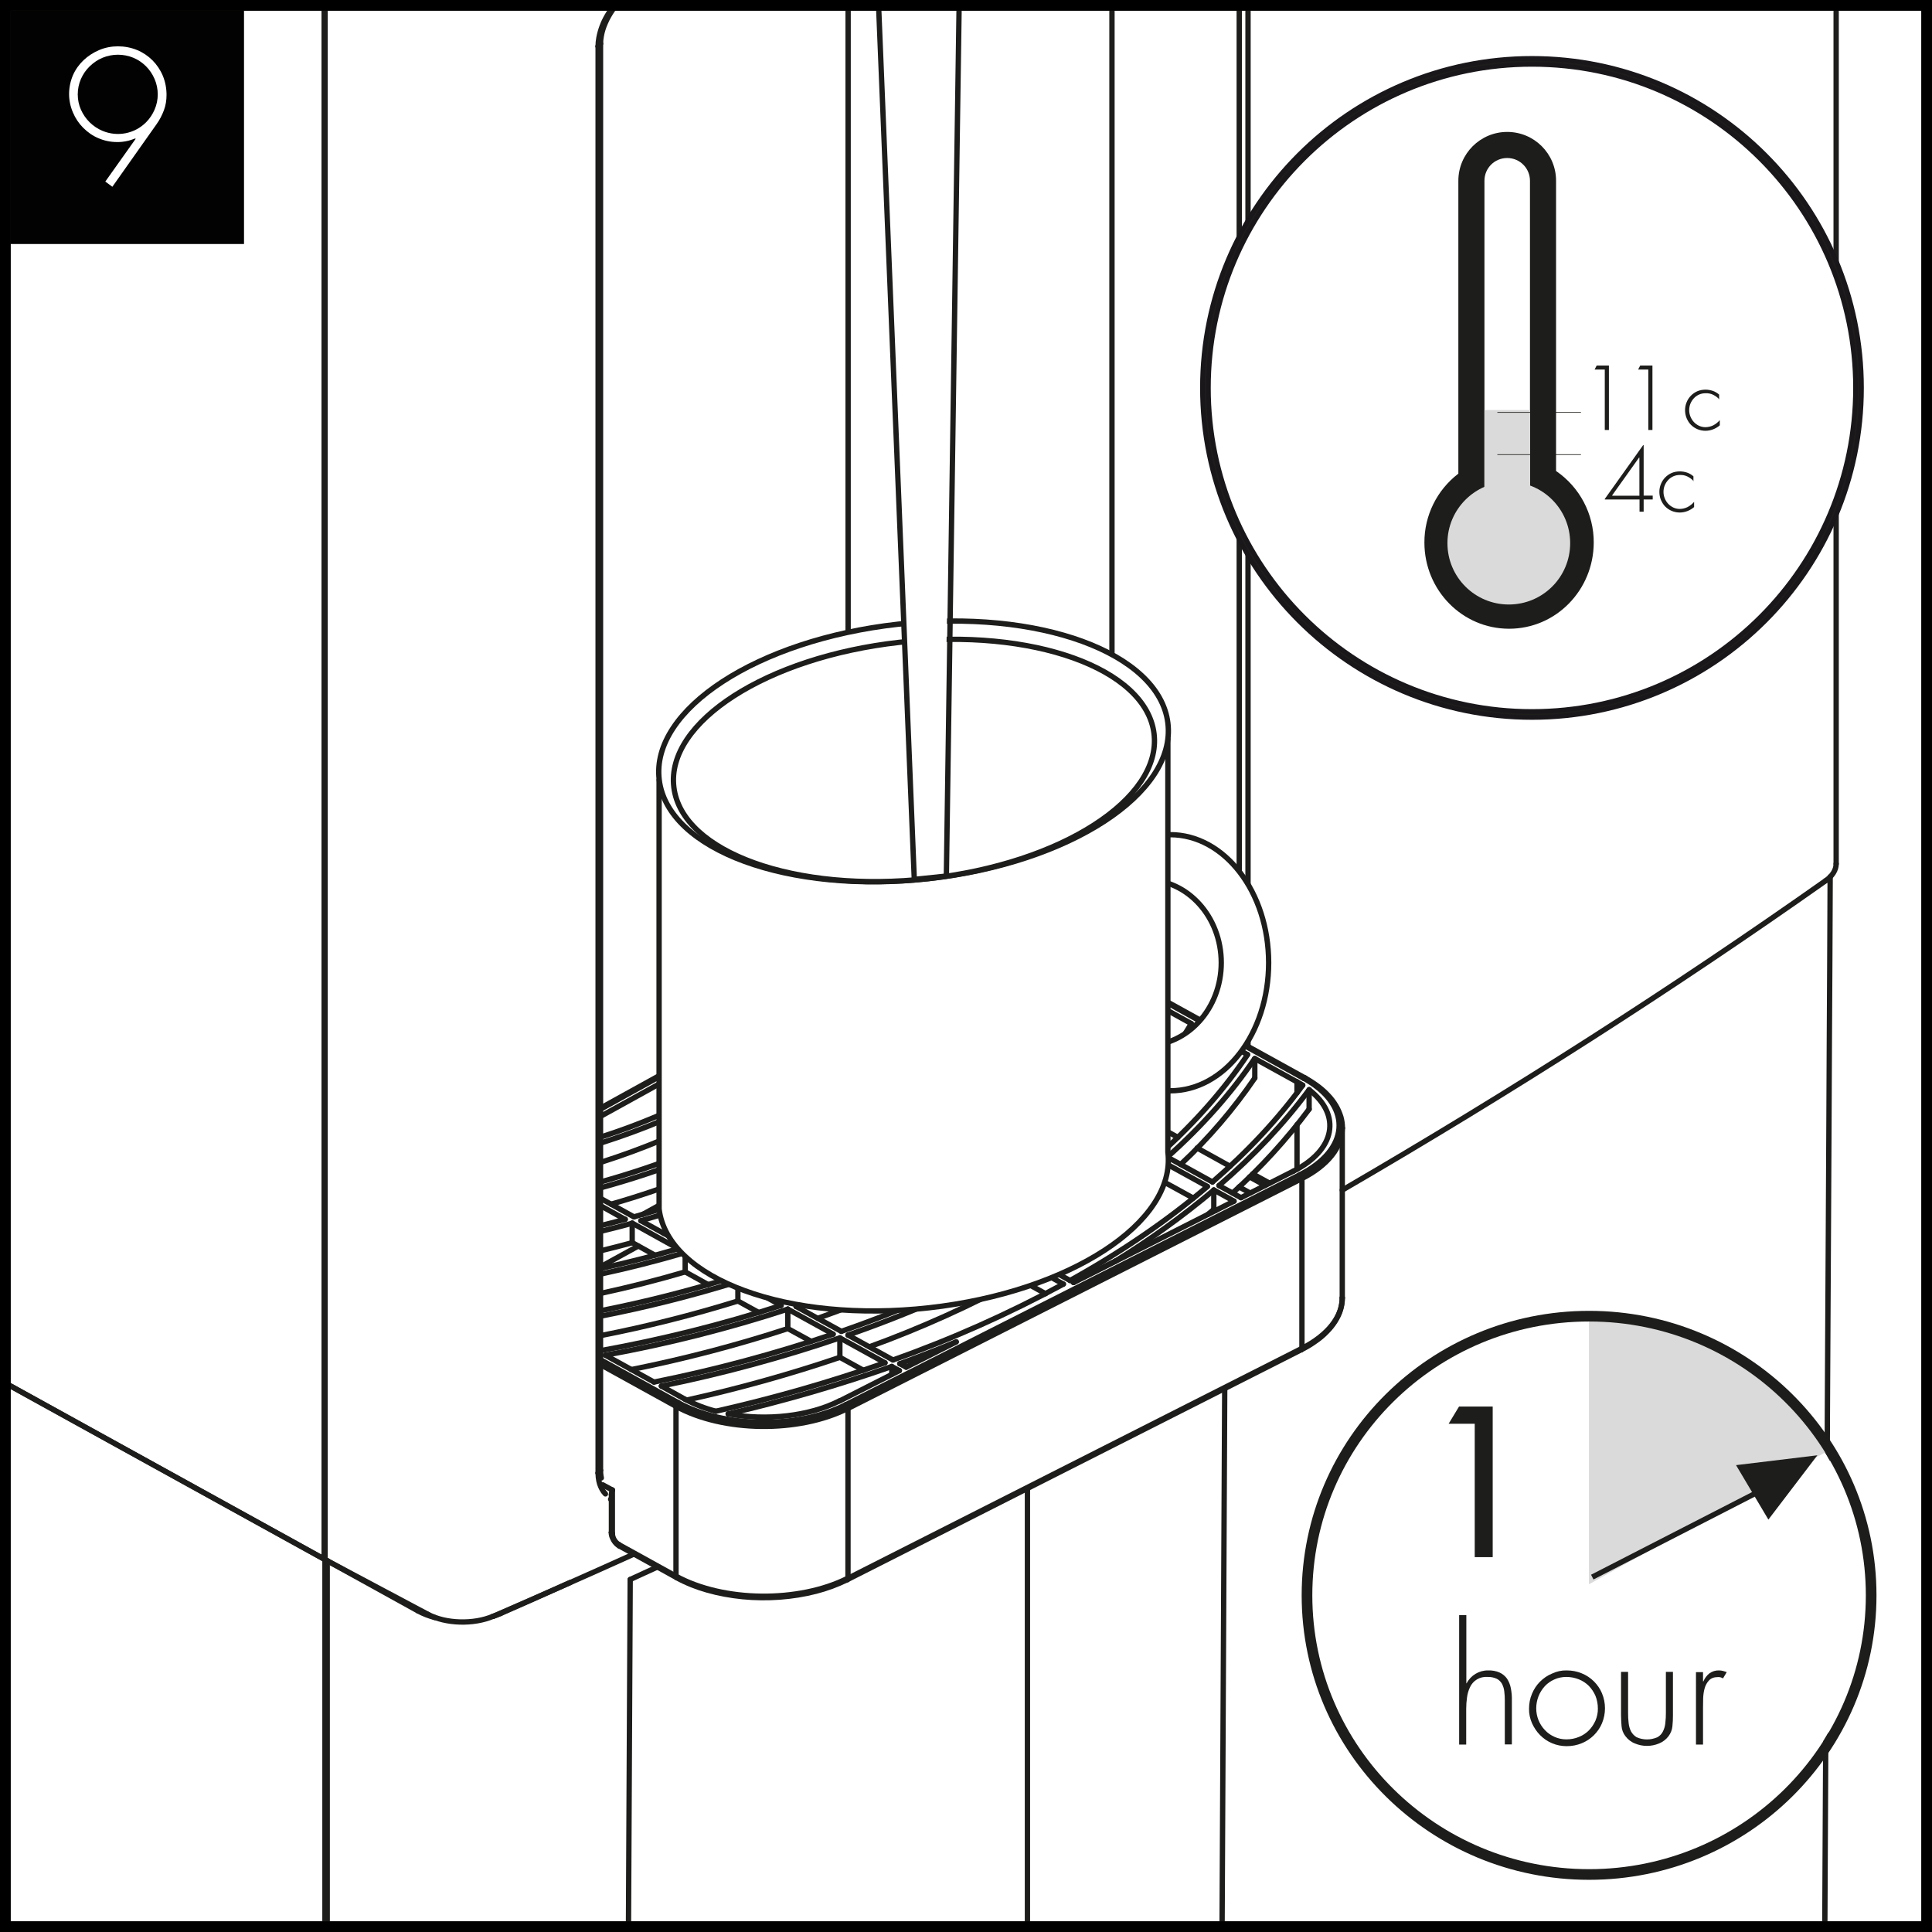 <?xml version="1.0" encoding="UTF-8"?> <!-- Generator: Adobe Illustrator 25.2.1, SVG Export Plug-In . SVG Version: 6.00 Build 0) --> <svg xmlns="http://www.w3.org/2000/svg" xmlns:xlink="http://www.w3.org/1999/xlink" version="1.1" id="Layer_1" x="0px" y="0px" viewBox="0 0 1451.3 1451.3" style="enable-background:new 0 0 1451.3 1451.3;" xml:space="preserve"> <style type="text/css"> .st0{fill:#FFFFFF;} .st1{clip-path:url(#SVGID_2_);} .st2{fill:none;stroke:#1D1D1B;stroke-width:4;stroke-linecap:round;stroke-linejoin:round;} .st3{clip-path:url(#SVGID_4_);} .st4{clip-path:url(#SVGID_6_);} .st5{clip-path:url(#SVGID_8_);} .st6{clip-path:url(#SVGID_10_);} .st7{clip-path:url(#SVGID_12_);} .st8{clip-path:url(#SVGID_14_);} .st9{clip-path:url(#SVGID_16_);} .st10{clip-path:url(#SVGID_18_);} .st11{clip-path:url(#SVGID_20_);} .st12{clip-path:url(#SVGID_22_);} .st13{clip-path:url(#SVGID_24_);} .st14{clip-path:url(#SVGID_26_);} .st15{clip-path:url(#SVGID_28_);} .st16{clip-path:url(#SVGID_30_);} .st17{clip-path:url(#SVGID_32_);} .st18{clip-path:url(#SVGID_34_);} .st19{clip-path:url(#SVGID_36_);} .st20{clip-path:url(#SVGID_38_);} .st21{clip-path:url(#SVGID_40_);} .st22{clip-path:url(#SVGID_42_);} .st23{clip-path:url(#SVGID_44_);} .st24{clip-path:url(#SVGID_46_);} .st25{clip-path:url(#SVGID_48_);} .st26{clip-path:url(#SVGID_50_);} .st27{clip-path:url(#SVGID_52_);} .st28{clip-path:url(#SVGID_54_);} .st29{clip-path:url(#SVGID_56_);} .st30{clip-path:url(#SVGID_58_);} .st31{clip-path:url(#SVGID_60_);} .st32{clip-path:url(#SVGID_62_);} .st33{clip-path:url(#SVGID_64_);} .st34{clip-path:url(#SVGID_66_);} .st35{clip-path:url(#SVGID_68_);} .st36{clip-path:url(#SVGID_70_);} .st37{clip-path:url(#SVGID_72_);} .st38{clip-path:url(#SVGID_74_);} .st39{clip-path:url(#SVGID_76_);} .st40{clip-path:url(#SVGID_78_);} .st41{clip-path:url(#SVGID_80_);} .st42{clip-path:url(#SVGID_82_);} .st43{clip-path:url(#SVGID_84_);} .st44{clip-path:url(#SVGID_86_);} .st45{clip-path:url(#SVGID_88_);} .st46{clip-path:url(#SVGID_90_);} .st47{clip-path:url(#SVGID_92_);} .st48{clip-path:url(#SVGID_94_);} .st49{clip-path:url(#SVGID_96_);} .st50{clip-path:url(#SVGID_98_);} .st51{clip-path:url(#SVGID_100_);} .st52{clip-path:url(#SVGID_102_);} .st53{clip-path:url(#SVGID_104_);} .st54{clip-path:url(#SVGID_106_);} .st55{clip-path:url(#SVGID_108_);} .st56{clip-path:url(#SVGID_110_);} .st57{clip-path:url(#SVGID_112_);} .st58{clip-path:url(#SVGID_114_);} .st59{clip-path:url(#SVGID_116_);} .st60{clip-path:url(#SVGID_118_);} .st61{clip-path:url(#SVGID_120_);} .st62{clip-path:url(#SVGID_122_);} .st63{clip-path:url(#SVGID_124_);} .st64{clip-path:url(#SVGID_126_);} .st65{clip-path:url(#SVGID_128_);} .st66{clip-path:url(#SVGID_130_);} .st67{clip-path:url(#SVGID_132_);} .st68{clip-path:url(#SVGID_134_);} .st69{fill:none;stroke:#1D1D1B;} .st70{fill:#020202;} .st71{fill:#1D1D1B;} .st72{fill:#DADADA;} .st73{fill:none;stroke:#1D1D1B;stroke-width:8;stroke-miterlimit:10;} .st74{fill:none;stroke:#1D1D1B;stroke-width:4;stroke-miterlimit:10;} .st75{fill:#FFFFFF;stroke:#1A171B;stroke-width:8;stroke-miterlimit:10;} .st76{clip-path:url(#SVGID_136_);} .st77{fill:none;stroke:#1D1D1B;stroke-width:0.5;} .st78{clip-path:url(#SVGID_138_);} </style> <rect y="0" class="st0" width="1451.3" height="1451.3"></rect> <g> <defs> <rect id="SVGID_1_" x="0.6" y="0.6" width="1385.4" height="1450.4"></rect> </defs> <clipPath id="SVGID_2_"> <use xlink:href="#SVGID_1_" style="overflow:visible;"></use> </clipPath> <g class="st1"> <path class="st2" d="M481.1-10.8c-1.5,0.7-3,1.5-4.4,2.4c-1.5,0.9-3,1.9-4.4,3c-1.5,1.1-2.9,2.4-4.3,3.7c-1.4,1.3-2.7,2.7-4,4.2 c-1.3,1.5-2.5,3-3.6,4.6c-1.1,1.6-2.2,3.2-3.1,4.9c-0.9,1.6-1.8,3.3-2.5,5c-0.7,1.6-1.4,3.3-1.9,5c-0.5,1.6-0.9,3.2-1.2,4.9 c-0.4,2-0.6,4-0.6,6"></path> </g> </g> <line class="st2" x1="451.1" y1="1104.5" x2="451.1" y2="32.8"></line> <g> <defs> <rect id="SVGID_3_" x="0.6" y="0.6" width="1385.4" height="1450.4"></rect> </defs> <clipPath id="SVGID_4_"> <use xlink:href="#SVGID_3_" style="overflow:visible;"></use> </clipPath> <g class="st3"> <path class="st2" d="M451.1,1104.5c0,1.4,0.1,2.8,0.3,4.2c0.1,0.5,0.2,1,0.3,1.5"></path> <path class="st2" d="M1008.3,894c127.6-74.2,248.7-151.7,363.1-232.4"></path> <path class="st2" d="M370.4,1214.2c35.6-15.4,70.8-31,105.8-46.8"></path> <path class="st2" d="M1371.4,661.6c5.1-3.6,7.9-8.1,7.9-12.7"></path> <path class="st2" d="M321.5,1212.7c13.4,7.1,34.3,7.7,49,1.4"></path> </g> </g> <line class="st2" x1="321.5" y1="1212.7" x2="244.2" y2="1171.6"></line> <g> <defs> <rect id="SVGID_5_" x="0.6" y="0.6" width="1385.4" height="1450.4"></rect> </defs> <clipPath id="SVGID_6_"> <use xlink:href="#SVGID_5_" style="overflow:visible;"></use> </clipPath> <g class="st4"> <line class="st2" x1="243.5" y1="1171.2" x2="-921.4" y2="528.1"></line> <line class="st2" x1="1379.3" y1="648.9" x2="1379.3" y2="-678.1"></line> <line class="st2" x1="244.2" y1="1171.6" x2="244.2" y2="-155.4"></line> <line class="st2" x1="243.5" y1="1171.2" x2="243.5" y2="-257.1"></line> </g> </g> <line class="st2" x1="244.2" y1="1170.8" x2="243.5" y2="1171.2"></line> <g> <defs> <rect id="SVGID_7_" x="0.6" y="0.6" width="1385.4" height="1450.4"></rect> </defs> <clipPath id="SVGID_8_"> <use xlink:href="#SVGID_7_" style="overflow:visible;"></use> </clipPath> <g class="st5"> <path class="st2" d="M459.3,1122.8c0-0.1,0-0.2,0-0.3c0.1-1.1,0.3-2.2,0.7-3.2"></path> <path class="st2" d="M980.4,809.8c3.3,1.8,6.5,3.9,9.6,6.2c2.8,2.1,5.4,4.4,7.8,7c2.2,2.3,4.1,4.9,5.8,7.7 c1.5,2.6,2.7,5.3,3.6,8.2c0.8,2.7,1.2,5.6,1.2,8.5"></path> </g> </g> <line class="st2" x1="980.4" y1="809.8" x2="834.8" y2="729.4"></line> <g> <defs> <rect id="SVGID_9_" x="0.6" y="0.6" width="1385.4" height="1450.4"></rect> </defs> <clipPath id="SVGID_10_"> <use xlink:href="#SVGID_9_" style="overflow:visible;"></use> </clipPath> <g class="st6"> <path class="st2" d="M637.6,729.4c11.2-6.1,23.1-10.8,35.4-14.2c13.6-3.8,27.4-6.2,41.4-7.4c14.5-1.3,29-1.3,43.5,0 c14,1.2,27.9,3.7,41.4,7.4c12.3,3.4,24.2,8.1,35.4,14.2"></path> </g> </g> <line class="st2" x1="637.6" y1="729.4" x2="451.1" y2="832.4"></line> <line class="st2" x1="459.3" y1="1122.8" x2="459.3" y2="1151.2"></line> <g> <defs> <rect id="SVGID_11_" x="0.6" y="0.6" width="1385.4" height="1450.4"></rect> </defs> <clipPath id="SVGID_12_"> <use xlink:href="#SVGID_11_" style="overflow:visible;"></use> </clipPath> <g class="st7"> <path class="st2" d="M465.4,1161.4c-0.7-0.4-1.4-0.9-2-1.4c-0.6-0.6-1.2-1.2-1.7-1.9c-0.5-0.7-0.9-1.4-1.3-2.2 c-0.4-0.7-0.6-1.5-0.9-2.3c-0.2-0.8-0.3-1.6-0.3-2.3"></path> </g> </g> <line class="st2" x1="508.3" y1="1185.1" x2="465.4" y2="1161.4"></line> <g> <defs> <rect id="SVGID_13_" x="0.6" y="0.6" width="1385.4" height="1450.4"></rect> </defs> <clipPath id="SVGID_14_"> <use xlink:href="#SVGID_13_" style="overflow:visible;"></use> </clipPath> <g class="st8"> <path class="st2" d="M636.5,1186.6c-7.5,3.7-15.4,6.6-23.5,8.7c-8.9,2.3-17.9,3.7-27,4.4c-9.4,0.7-18.8,0.6-28.1-0.3 c-9-0.9-18-2.5-26.7-5c-7.9-2.2-15.6-5.3-22.8-9.2"></path> </g> </g> <line class="st2" x1="977.5" y1="1013.9" x2="636.5" y2="1186.6"></line> <g> <defs> <rect id="SVGID_15_" x="0.6" y="0.6" width="1385.4" height="1450.4"></rect> </defs> <clipPath id="SVGID_16_"> <use xlink:href="#SVGID_15_" style="overflow:visible;"></use> </clipPath> <g class="st9"> <path class="st2" d="M1008.3,974.9c0,3-0.5,6-1.3,8.9c-0.9,3-2.3,5.9-4,8.6c-1.8,2.9-4,5.6-6.4,8c-2.6,2.7-5.5,5.1-8.6,7.2 c-3.3,2.4-6.9,4.5-10.5,6.3"></path> </g> </g> <line class="st2" x1="1008.3" y1="974.9" x2="1008.3" y2="847.3"></line> <g> <defs> <rect id="SVGID_17_" x="0.6" y="0.6" width="1385.4" height="1450.4"></rect> </defs> <clipPath id="SVGID_18_"> <use xlink:href="#SVGID_17_" style="overflow:visible;"></use> </clipPath> <g class="st10"> <path class="st2" d="M547,1062.1c41.6-9.6,82.6-21.5,122.9-35.6"></path> <path class="st2" d="M620.5,860.7c5.5-3.1,10.9-6.2,16.2-9.4"></path> <path class="st2" d="M598.4,872.4c5.8-2.9,11.5-5.9,17.1-8.9"></path> <path class="st2" d="M675.2,757.9c11-13.5,20.3-28.4,27.5-44.3"></path> <path class="st2" d="M451.1,887.9c44.8-12.5,85.8-28.8,121.6-48.2"></path> <path class="st2" d="M451.1,858.7c32.3-10.3,62-22.7,88.5-37.2"></path> </g> </g> <line class="st2" x1="806.2" y1="963.2" x2="837.9" y2="947.3"></line> <g> <defs> <rect id="SVGID_19_" x="0.6" y="0.6" width="1385.4" height="1450.4"></rect> </defs> <clipPath id="SVGID_20_"> <use xlink:href="#SVGID_19_" style="overflow:visible;"></use> </clipPath> <g class="st11"> <path class="st2" d="M837.9,947.3c25.9-15.9,50.6-33.8,73.9-53.3"></path> <path class="st2" d="M555.4,957.9c47.8-15.2,91.9-33.8,131.1-55.2"></path> <path class="st2" d="M521.2,938.9c48.5-14.7,93-33.1,132.4-54.5"></path> <path class="st2" d="M641.5,848.2c29.9-18.7,55.4-39.4,76-61.6"></path> <path class="st2" d="M653.5,878.9c38.9-21.7,72.1-46.4,98.6-73.2"></path> <path class="st2" d="M451.1,925c8-1.9,16-4,23.8-6.1"></path> <path class="st2" d="M451.1,952.9c20-4.4,39.5-9.3,58.5-14.9"></path> <path class="st2" d="M795.1,824c25.1-24.6,44.8-50.7,58.6-77.9"></path> <path class="st2" d="M760.7,805.1c24.2-25,42.5-51.7,54.4-79.3"></path> <path class="st2" d="M675.9,1024.4c14.5-5.2,28.6-10.7,42.4-16.4"></path> <path class="st2" d="M696.4,902.6c38.8-21.7,72.5-45.9,100.2-72.3"></path> <path class="st2" d="M727.8,919.9c38.8-21.6,72.7-45.7,101.2-71.7"></path> <path class="st2" d="M451.1,988.7c34.9-6.8,69.3-15.5,103.2-26"></path> <path class="st2" d="M451.1,1014.6c45.9-8.3,91.3-19.6,135.7-34"></path> <path class="st2" d="M876.9,869.2c26.2-23.4,48.2-48.2,65.6-74"></path> <path class="st2" d="M910.8,887.9c26.6-23,49.3-47.4,67.8-72.7"></path> <path class="st2" d="M539.6,816c39.4-22.1,70.6-48.2,91.8-76.9"></path> <path class="st2" d="M615.5,858c5.7-3.2,11.4-6.5,16.8-9.9"></path> <path class="st2" d="M516,936.1c48.6-14.6,93.2-32.9,132.6-54.4"></path> <path class="st2" d="M481.4,917c40.2-11.4,77.6-25.5,111.5-42"></path> <path class="st2" d="M592.7,870c6.1-3,12-6.1,17.8-9.3"></path> <path class="st2" d="M451.1,920.7c6.2-1.5,12.4-3.1,18.6-4.8"></path> <path class="st2" d="M755.6,802.2c23.9-24.9,41.8-51.4,53.4-78.9"></path> <path class="st2" d="M720.9,783c20-22.3,35-45.8,44.5-70.1"></path> <path class="st2" d="M582.5,839.7c39.1-21.9,71.2-47.3,94.9-75.2"></path> <path class="st2" d="M637,845.2c29.7-18.7,55-39.3,75.3-61.4"></path> <path class="st2" d="M451.1,854.2c28.9-9.2,56.9-21.1,83.6-35.4"></path> <path class="st2" d="M632,1000.1c46.6-16.2,89.8-35.1,128.9-56.5"></path> <path class="st2" d="M598,981.4c47.1-15.8,90.6-34.6,129.8-56"></path> <path class="st2" d="M496.8,1041.2c45.4-9.2,90.2-21.3,134.1-36.2"></path> <path class="st2" d="M537.8,1060.1c43-9.7,85.4-21.8,127-36.4"></path> <path class="st2" d="M770.7,943.6c38.7-21.6,73-45.4,102.4-71.1"></path> <path class="st2" d="M803.8,961.9c38.7-21.5,73.3-45.2,103.2-70.6"></path> <path class="st2" d="M915.7,890.6c26.5-22.8,49.1-46.9,67.7-72"></path> <path class="st2" d="M476.2,914.1c40.1-11.2,77.5-25.2,111.3-41.6"></path> <path class="st2" d="M451.1,892.3c46.7-12.8,89.4-29.6,126.5-49.8"></path> <path class="st2" d="M544.5,818.8c39.3-22.1,70.6-48.1,92.2-76.7"></path> <path class="st2" d="M577.6,837c39.2-21.9,71.2-47.4,94.6-75.4"></path> <path class="st2" d="M715.6,780.2c19.2-21.6,33.6-44.4,42.8-68"></path> <path class="st2" d="M680.5,760.8c12.1-14.6,22.2-30.9,29.9-48.2"></path> <path class="st2" d="M837.9,847.6c25.7-23.9,46.7-49.3,62.6-75.7"></path> <path class="st2" d="M871.9,866.4c26.2-23.5,48-48.4,65.3-74.2"></path> <path class="st2" d="M670.8,1021.6c44.1-15.6,86.8-34.7,128-57"></path> <path class="st2" d="M637,1002.9c46.5-16.2,89.7-35.2,128.7-56.5"></path> <path class="st2" d="M732.8,922.7c38.8-21.6,72.8-45.6,101.4-71.6"></path> <path class="st2" d="M765.8,940.9c38.7-21.6,73-45.4,102.3-71.1"></path> <path class="st2" d="M454.7,1018c46.4-8.4,92.3-20,137.1-34.6"></path> <path class="st2" d="M491.3,1038.2c45.6-9.1,90.5-21.2,134.5-36"></path> <path class="st2" d="M592.9,978.6c47.2-15.7,90.8-34.5,129.9-55.9"></path> <path class="st2" d="M560.6,960.7c47.7-15.3,91.7-33.9,130.9-55.3"></path> <path class="st2" d="M658.5,881.7c38.9-21.7,72.1-46.3,98.8-73.1"></path> <path class="st2" d="M691.5,899.9c38.8-21.7,72.4-46,100-72.4"></path> <path class="st2" d="M451.1,957.1c21.8-4.7,43-10.1,63.7-16.2"></path> <path class="st2" d="M451.1,984.6c33.1-6.5,65.8-14.8,98.1-24.8"></path> <path class="st2" d="M832.7,844.8c25.6-24,46.5-49.5,62.2-75.9"></path> <path class="st2" d="M800.3,826.9c25.2-24.5,45-50.6,59.2-77.6"></path> </g> </g> <line class="st2" x1="942.6" y1="795.2" x2="942.6" y2="809.7"></line> <line class="st2" x1="900.5" y1="771.9" x2="900.5" y2="786.5"></line> <line class="st2" x1="859.4" y1="749.3" x2="859.4" y2="763.9"></line> <line class="st2" x1="983.4" y1="818.6" x2="983.4" y2="833.2"></line> <g> <defs> <rect id="SVGID_21_" x="0.6" y="0.6" width="1385.4" height="1450.4"></rect> </defs> <clipPath id="SVGID_22_"> <use xlink:href="#SVGID_21_" style="overflow:visible;"></use> </clipPath> <g class="st12"> <path class="st2" d="M809.6,832c20.8-21.7,37.5-44.6,49.8-68.2"></path> </g> </g> <line class="st2" x1="554.3" y1="962.7" x2="554.3" y2="977.3"></line> <g> <defs> <rect id="SVGID_23_" x="0.6" y="0.6" width="1385.4" height="1450.4"></rect> </defs> <clipPath id="SVGID_24_"> <use xlink:href="#SVGID_23_" style="overflow:visible;"></use> </clipPath> <g class="st13"> <path class="st2" d="M451.1,1003.3c34.9-6.8,69.3-15.5,103.2-26"></path> </g> </g> <line class="st2" x1="691.5" y1="905.4" x2="691.5" y2="919.9"></line> <g> <defs> <rect id="SVGID_25_" x="0.6" y="0.6" width="1385.4" height="1450.4"></rect> </defs> <clipPath id="SVGID_26_"> <use xlink:href="#SVGID_25_" style="overflow:visible;"></use> </clipPath> <g class="st14"> <path class="st2" d="M577.1,969.8c41.4-14.2,79.8-30.9,114.4-49.8"></path> <path class="st2" d="M709.4,909.8c33.4-19.7,62.7-41.5,87.3-64.8"></path> </g> </g> <line class="st2" x1="796.7" y1="830.4" x2="796.7" y2="844.9"></line> <g> <defs> <rect id="SVGID_27_" x="0.6" y="0.6" width="1385.4" height="1450.4"></rect> </defs> <clipPath id="SVGID_28_"> <use xlink:href="#SVGID_27_" style="overflow:visible;"></use> </clipPath> <g class="st15"> <path class="st2" d="M886.9,874.7c20.9-19.5,39.6-41.3,55.7-64.9"></path> </g> </g> <line class="st2" x1="630.9" y1="1005" x2="630.9" y2="1019.6"></line> <g> <defs> <rect id="SVGID_29_" x="0.6" y="0.6" width="1385.4" height="1450.4"></rect> </defs> <clipPath id="SVGID_30_"> <use xlink:href="#SVGID_29_" style="overflow:visible;"></use> </clipPath> <g class="st16"> <path class="st2" d="M515.9,1051.7c38.9-8.6,77.3-19.3,115.1-32.1"></path> </g> </g> <line class="st2" x1="765.8" y1="946.4" x2="765.8" y2="961"></line> <g> <defs> <rect id="SVGID_31_" x="0.6" y="0.6" width="1385.4" height="1450.4"></rect> </defs> <clipPath id="SVGID_32_"> <use xlink:href="#SVGID_31_" style="overflow:visible;"></use> </clipPath> <g class="st17"> <path class="st2" d="M653.1,1011.7c38.8-14.1,76.4-31.1,112.7-50.8"></path> <path class="st2" d="M783.7,950.8c33.5-19.6,63.4-40.9,89.4-63.6"></path> </g> </g> <line class="st2" x1="873.1" y1="872.6" x2="873.1" y2="887.2"></line> <g> <defs> <rect id="SVGID_33_" x="0.6" y="0.6" width="1385.4" height="1450.4"></rect> </defs> <clipPath id="SVGID_34_"> <use xlink:href="#SVGID_33_" style="overflow:visible;"></use> </clipPath> <g class="st18"> <path class="st2" d="M688.4,765.2c8.7-11.8,16.1-24.6,22-38"></path> </g> </g> <line class="st2" x1="710.4" y1="712.5" x2="710.4" y2="727.1"></line> <line class="st2" x1="577.6" y1="842.5" x2="577.6" y2="856.8"></line> <g> <defs> <rect id="SVGID_35_" x="0.6" y="0.6" width="1385.4" height="1450.4"></rect> </defs> <clipPath id="SVGID_36_"> <use xlink:href="#SVGID_35_" style="overflow:visible;"></use> </clipPath> <g class="st19"> <path class="st2" d="M459,904.6c43.6-12.5,83.5-28.5,118.5-47.5"></path> <path class="st2" d="M606.5,839.9c28.5-18.4,52.3-38.9,71-60.8"></path> </g> </g> <line class="st2" x1="677.4" y1="764.5" x2="677.4" y2="779.1"></line> <line class="st2" x1="837.9" y1="947.3" x2="837.9" y2="947.4"></line> <g> <defs> <rect id="SVGID_37_" x="0.6" y="0.6" width="1385.4" height="1450.4"></rect> </defs> <clipPath id="SVGID_38_"> <use xlink:href="#SVGID_37_" style="overflow:visible;"></use> </clipPath> <g class="st20"> <path class="st2" d="M925.9,896.2c21.2-19.1,40.5-40.2,57.5-63"></path> </g> </g> <line class="st2" x1="911.8" y1="893.9" x2="911.8" y2="908.5"></line> <g> <defs> <rect id="SVGID_39_" x="0.6" y="0.6" width="1385.4" height="1450.4"></rect> </defs> <clipPath id="SVGID_40_"> <use xlink:href="#SVGID_39_" style="overflow:visible;"></use> </clipPath> <g class="st21"> <path class="st2" d="M907.3,912.3c1.5-1.3,3-2.5,4.5-3.8"></path> </g> </g> <line class="st2" x1="669.9" y1="1026.5" x2="669.9" y2="1032.5"></line> <line class="st2" x1="636.7" y1="742.1" x2="636.7" y2="756.7"></line> <g> <defs> <rect id="SVGID_41_" x="0.6" y="0.6" width="1385.4" height="1450.4"></rect> </defs> <clipPath id="SVGID_42_"> <use xlink:href="#SVGID_41_" style="overflow:visible;"></use> </clipPath> <g class="st22"> <path class="st2" d="M557.4,825.9c33.4-20.4,60.2-43.8,79.4-69.2"></path> <path class="st2" d="M451.1,873.2c32.3-10.3,62-22.7,88.5-37.2"></path> </g> </g> <line class="st2" x1="539.6" y1="821.5" x2="539.6" y2="836.1"></line> <g> <defs> <rect id="SVGID_43_" x="0.6" y="0.6" width="1385.4" height="1450.4"></rect> </defs> <clipPath id="SVGID_44_"> <use xlink:href="#SVGID_43_" style="overflow:visible;"></use> </clipPath> <g class="st23"> <path class="st2" d="M729.4,787.7c15.8-19.3,27.9-39.5,36-60.2"></path> </g> </g> <line class="st2" x1="765.3" y1="712.9" x2="765.3" y2="727.5"></line> <line class="st2" x1="474.9" y1="918.8" x2="474.9" y2="933.4"></line> <g> <defs> <rect id="SVGID_45_" x="0.6" y="0.6" width="1385.4" height="1450.4"></rect> </defs> <clipPath id="SVGID_46_"> <use xlink:href="#SVGID_45_" style="overflow:visible;"></use> </clipPath> <g class="st24"> <path class="st2" d="M451.1,939.6c8-1.9,16-4,23.8-6.1"></path> <path class="st2" d="M647.4,859.1c27.4-17.7,50.9-37.1,70.1-57.8"></path> </g> </g> <line class="st2" x1="717.5" y1="786.7" x2="717.5" y2="801.3"></line> <g> <defs> <rect id="SVGID_47_" x="0.6" y="0.6" width="1385.4" height="1450.4"></rect> </defs> <clipPath id="SVGID_48_"> <use xlink:href="#SVGID_47_" style="overflow:visible;"></use> </clipPath> <g class="st25"> <path class="st2" d="M633.4,867.8c1.1-0.7,2.2-1.3,3.3-2"></path> </g> </g> <line class="st2" x1="636.7" y1="851.3" x2="636.7" y2="865.8"></line> <line class="st2" x1="593" y1="875.1" x2="593" y2="889.6"></line> <g> <defs> <rect id="SVGID_49_" x="0.6" y="0.6" width="1385.4" height="1450.4"></rect> </defs> <clipPath id="SVGID_50_"> <use xlink:href="#SVGID_49_" style="overflow:visible;"></use> </clipPath> <g class="st26"> <path class="st2" d="M498.6,926.5c32.3-9.9,63.9-22.2,94.3-36.9"></path> </g> </g> <line class="st2" x1="615.5" y1="863.4" x2="615.5" y2="874.3"></line> <g> <defs> <rect id="SVGID_51_" x="0.6" y="0.6" width="1385.4" height="1450.4"></rect> </defs> <clipPath id="SVGID_52_"> <use xlink:href="#SVGID_51_" style="overflow:visible;"></use> </clipPath> <g class="st27"> <path class="st2" d="M847.5,852.9c21.4-21.2,39.1-43.4,53-66.4"></path> </g> </g> <line class="st2" x1="591.8" y1="983.4" x2="591.8" y2="998"></line> <g> <defs> <rect id="SVGID_53_" x="0.6" y="0.6" width="1385.4" height="1450.4"></rect> </defs> <clipPath id="SVGID_54_"> <use xlink:href="#SVGID_53_" style="overflow:visible;"></use> </clipPath> <g class="st28"> <path class="st2" d="M474.3,1028.8c39.8-8,79-18.2,117.6-30.8"></path> </g> </g> <line class="st2" x1="727.8" y1="925.4" x2="727.8" y2="940"></line> <g> <defs> <rect id="SVGID_55_" x="0.6" y="0.6" width="1385.4" height="1450.4"></rect> </defs> <clipPath id="SVGID_56_"> <use xlink:href="#SVGID_55_" style="overflow:visible;"></use> </clipPath> <g class="st29"> <path class="st2" d="M614.3,990.3c39.1-13.8,77.1-30.6,113.5-50.3"></path> <path class="st2" d="M745.7,929.8c33.4-19.7,63.1-41.2,88.4-64.2"></path> </g> </g> <line class="st2" x1="834.1" y1="851" x2="834.1" y2="865.6"></line> <g> <defs> <rect id="SVGID_57_" x="0.6" y="0.6" width="1385.4" height="1450.4"></rect> </defs> <clipPath id="SVGID_58_"> <use xlink:href="#SVGID_57_" style="overflow:visible;"></use> </clipPath> <g class="st30"> <path class="st2" d="M769.7,810c19.8-22.2,35.1-45.6,45.4-69.7"></path> </g> </g> <line class="st2" x1="815.1" y1="725.8" x2="815.1" y2="740.4"></line> <line class="st2" x1="514.7" y1="940.9" x2="514.7" y2="955.4"></line> <g> <defs> <rect id="SVGID_59_" x="0.6" y="0.6" width="1385.4" height="1450.4"></rect> </defs> <clipPath id="SVGID_60_"> <use xlink:href="#SVGID_59_" style="overflow:visible;"></use> </clipPath> <g class="st31"> <path class="st2" d="M451.1,971.6c21.8-4.7,43-10.1,63.7-16.2"></path> </g> </g> <line class="st2" x1="653.5" y1="884.4" x2="653.5" y2="899"></line> <g> <defs> <rect id="SVGID_61_" x="0.6" y="0.6" width="1385.4" height="1450.4"></rect> </defs> <clipPath id="SVGID_62_"> <use xlink:href="#SVGID_61_" style="overflow:visible;"></use> </clipPath> <g class="st32"> <path class="st2" d="M538,948.2c42-13.7,80.8-30.3,115.5-49.2"></path> <path class="st2" d="M671.4,888.8c33.4-19.8,62.2-41.9,85.9-65.6"></path> </g> </g> <line class="st2" x1="757.2" y1="808.6" x2="757.2" y2="823.2"></line> <line class="st2" x1="669.9" y1="1026.5" x2="675.6" y2="1029.6"></line> <g> <defs> <rect id="SVGID_63_" x="0.6" y="0.6" width="1385.4" height="1450.4"></rect> </defs> <clipPath id="SVGID_64_"> <use xlink:href="#SVGID_63_" style="overflow:visible;"></use> </clipPath> <g class="st33"> <path class="st2" d="M634.5,868.4c7-5,7.8-11.7,2.2-17.2"></path> </g> </g> <line class="st2" x1="634.5" y1="868.4" x2="620.5" y2="860.7"></line> <line class="st2" x1="615.5" y1="863.4" x2="629.5" y2="871.2"></line> <g> <defs> <rect id="SVGID_65_" x="0.6" y="0.6" width="1385.4" height="1450.4"></rect> </defs> <clipPath id="SVGID_66_"> <use xlink:href="#SVGID_65_" style="overflow:visible;"></use> </clipPath> <g class="st34"> <path class="st2" d="M598.4,872.4c9.9,3.1,22.1,2.7,31.1-1.2"></path> </g> </g> <line class="st2" x1="636.3" y1="736.4" x2="675.2" y2="757.9"></line> <line class="st2" x1="539.6" y1="821.5" x2="572.6" y2="839.7"></line> <line class="st2" x1="927" y1="902.3" x2="911.8" y2="893.9"></line> <line class="st2" x1="806.5" y1="963.4" x2="806.2" y2="963.2"></line> <line class="st2" x1="555.4" y1="957.9" x2="521.2" y2="938.9"></line> <line class="st2" x1="653.5" y1="884.4" x2="686.5" y2="902.6"></line> <line class="st2" x1="752.1" y1="805.8" x2="717.5" y2="786.7"></line> <line class="st2" x1="653.5" y1="878.9" x2="639.5" y2="871.2"></line> <g> <defs> <rect id="SVGID_67_" x="0.6" y="0.6" width="1385.4" height="1450.4"></rect> </defs> <clipPath id="SVGID_68_"> <use xlink:href="#SVGID_67_" style="overflow:visible;"></use> </clipPath> <g class="st35"> <path class="st2" d="M639.5,871.2c9.7-6.6,10.6-15.9,2-22.9"></path> </g> </g> <line class="st2" x1="474.9" y1="918.8" x2="509.5" y2="938"></line> <line class="st2" x1="760.7" y1="805.1" x2="795.1" y2="824"></line> <line class="st2" x1="680.7" y1="1027" x2="675.9" y2="1024.4"></line> <line class="st2" x1="829" y1="848.2" x2="796.7" y2="830.4"></line> <line class="st2" x1="727.8" y1="919.9" x2="696.4" y2="902.6"></line> <line class="st2" x1="554.3" y1="962.7" x2="586.7" y2="980.6"></line> <line class="st2" x1="876.9" y1="869.2" x2="910.8" y2="887.9"></line> <line class="st2" x1="539.6" y1="816" x2="515.8" y2="802.9"></line> <line class="st2" x1="615.5" y1="858" x2="595.2" y2="846.7"></line> <g> <defs> <rect id="SVGID_69_" x="0.6" y="0.6" width="1385.4" height="1450.4"></rect> </defs> <clipPath id="SVGID_70_"> <use xlink:href="#SVGID_69_" style="overflow:visible;"></use> </clipPath> <g class="st36"> <path class="st2" d="M632.4,848.1c-10-5.6-25.9-6.2-37.2-1.4"></path> <path class="st2" d="M593,875.1c12.8,4.7,29.7,4.2,41.6-1.1"></path> </g> </g> <line class="st2" x1="634.5" y1="873.9" x2="648.6" y2="881.7"></line> <line class="st2" x1="516" y1="936.1" x2="481.4" y2="917"></line> <g> <defs> <rect id="SVGID_71_" x="0.6" y="0.6" width="1385.4" height="1450.4"></rect> </defs> <clipPath id="SVGID_72_"> <use xlink:href="#SVGID_71_" style="overflow:visible;"></use> </clipPath> <g class="st37"> <path class="st2" d="M590.2,849.5c-8.7,6.2-7.6,15,2.5,20.5"></path> </g> </g> <line class="st2" x1="590.2" y1="849.5" x2="610.6" y2="860.7"></line> <line class="st2" x1="451.1" y1="905.7" x2="469.6" y2="916"></line> <line class="st2" x1="720.9" y1="783" x2="755.6" y2="802.2"></line> <line class="st2" x1="712.3" y1="783.8" x2="677.4" y2="764.5"></line> <g> <defs> <rect id="SVGID_73_" x="0.6" y="0.6" width="1385.4" height="1450.4"></rect> </defs> <clipPath id="SVGID_74_"> <use xlink:href="#SVGID_73_" style="overflow:visible;"></use> </clipPath> <g class="st38"> <path class="st2" d="M637,845.2c-12.7-7-32.9-7.5-46.8-1.2"></path> </g> </g> <line class="st2" x1="590.2" y1="844" x2="582.5" y2="839.7"></line> <line class="st2" x1="510.8" y1="805.6" x2="534.6" y2="818.8"></line> <line class="st2" x1="632" y1="1000.1" x2="598" y2="981.4"></line> <line class="st2" x1="727.8" y1="925.4" x2="760.8" y2="943.6"></line> <line class="st2" x1="630.9" y1="1005" x2="664.8" y2="1023.7"></line> <line class="st2" x1="906.9" y1="891.2" x2="873.1" y2="872.6"></line> <line class="st2" x1="803.8" y1="961.9" x2="770.7" y2="943.6"></line> <line class="st2" x1="915.7" y1="890.6" x2="932.2" y2="899.7"></line> <line class="st2" x1="577.6" y1="842.5" x2="585.2" y2="846.7"></line> <g> <defs> <rect id="SVGID_75_" x="0.6" y="0.6" width="1385.4" height="1450.4"></rect> </defs> <clipPath id="SVGID_76_"> <use xlink:href="#SVGID_75_" style="overflow:visible;"></use> </clipPath> <g class="st39"> <path class="st2" d="M585.2,846.7c-11.3,7.7-10.4,18.8,2.2,25.8"></path> </g> </g> <line class="st2" x1="476.2" y1="914.1" x2="451.1" y2="900.2"></line> <line class="st2" x1="577.6" y1="837" x2="544.5" y2="818.8"></line> <line class="st2" x1="672.1" y1="761.6" x2="636.7" y2="742.1"></line> <line class="st2" x1="680.5" y1="760.8" x2="715.6" y2="780.2"></line> <line class="st2" x1="837.9" y1="847.6" x2="871.9" y2="866.4"></line> <line class="st2" x1="765.8" y1="946.4" x2="798.8" y2="964.6"></line> <line class="st2" x1="670.8" y1="1021.6" x2="637" y2="1002.9"></line> <line class="st2" x1="765.8" y1="940.9" x2="732.8" y2="922.7"></line> <line class="st2" x1="868.1" y1="869.8" x2="834.1" y2="851"></line> <line class="st2" x1="591.8" y1="983.4" x2="625.9" y2="1002.2"></line> <line class="st2" x1="691.5" y1="905.4" x2="722.9" y2="922.7"></line> <line class="st2" x1="592.9" y1="978.6" x2="560.6" y2="960.7"></line> <line class="st2" x1="691.5" y1="899.9" x2="658.5" y2="881.7"></line> <line class="st2" x1="791.5" y1="827.5" x2="757.2" y2="808.6"></line> <line class="st2" x1="514.7" y1="940.9" x2="549.1" y2="959.8"></line> <line class="st2" x1="800.3" y1="826.9" x2="832.7" y2="844.8"></line> <line class="st2" x1="510.8" y1="820.2" x2="510.8" y2="805.6"></line> <line class="st2" x1="521" y1="825.8" x2="510.8" y2="820.2"></line> <g> <defs> <rect id="SVGID_77_" x="0.6" y="0.6" width="1385.4" height="1450.4"></rect> </defs> <clipPath id="SVGID_78_"> <use xlink:href="#SVGID_77_" style="overflow:visible;"></use> </clipPath> <g class="st40"> <path class="st2" d="M590.2,864.1c-0.9,0.6-1.8,1.4-2.6,2.2"></path> </g> </g> <line class="st2" x1="590.2" y1="864.1" x2="590.2" y2="849.5"></line> <g> <defs> <rect id="SVGID_79_" x="0.6" y="0.6" width="1385.4" height="1450.4"></rect> </defs> <clipPath id="SVGID_80_"> <use xlink:href="#SVGID_79_" style="overflow:visible;"></use> </clipPath> <g class="st41"> <path class="st2" d="M593,889.6c12.8,4.7,29.7,4.2,41.6-1.1"></path> </g> </g> <line class="st2" x1="634.5" y1="873.9" x2="634.5" y2="888.5"></line> <g> <defs> <rect id="SVGID_81_" x="0.6" y="0.6" width="1385.4" height="1450.4"></rect> </defs> <clipPath id="SVGID_82_"> <use xlink:href="#SVGID_81_" style="overflow:visible;"></use> </clipPath> <g class="st42"> <path class="st2" d="M647.2,875.5c0.1-0.6,0.2-1.3,0.2-1.9"></path> <path class="st2" d="M637.1,866.2c-0.1-0.1-0.3-0.3-0.4-0.4"></path> </g> </g> <line class="st2" x1="635.1" y1="888.8" x2="634.5" y2="888.5"></line> <line class="st2" x1="709.4" y1="929.8" x2="691.5" y2="919.9"></line> <line class="st2" x1="785.4" y1="971.8" x2="765.8" y2="961"></line> <line class="st2" x1="747.4" y1="950.8" x2="727.8" y2="940"></line> <line class="st2" x1="818.9" y1="857.2" x2="796.7" y2="844.9"></line> <line class="st2" x1="673.1" y1="909.8" x2="653.5" y2="899"></line> <line class="st2" x1="896.4" y1="900" x2="873.1" y2="887.2"></line> <line class="st2" x1="703.2" y1="793.3" x2="677.4" y2="779.1"></line> <line class="st2" x1="559" y1="846.8" x2="539.6" y2="836.1"></line> <line class="st2" x1="648.5" y1="1029.3" x2="630.9" y2="1019.6"></line> <line class="st2" x1="609.3" y1="1007.6" x2="591.8" y2="998"></line> <line class="st2" x1="569.9" y1="985.9" x2="554.3" y2="977.3"></line> <line class="st2" x1="532" y1="965" x2="514.7" y2="955.4"></line> <line class="st2" x1="492" y1="942.9" x2="474.9" y2="933.4"></line> <line class="st2" x1="451.6" y1="920.6" x2="451.1" y2="920.3"></line> <line class="st2" x1="913.2" y1="909.3" x2="911.8" y2="908.5"></line> <line class="st2" x1="857.7" y1="878.6" x2="834.1" y2="865.6"></line> <g> <defs> <rect id="SVGID_83_" x="0.6" y="0.6" width="1385.4" height="1450.4"></rect> </defs> <clipPath id="SVGID_84_"> <use xlink:href="#SVGID_83_" style="overflow:visible;"></use> </clipPath> <g class="st43"> <path class="st2" d="M577.3,873.5c0,1.2,0.2,2.4,0.6,3.6"></path> </g> </g> <line class="st2" x1="663.5" y1="771.4" x2="636.7" y2="756.7"></line> <line class="st2" x1="742.5" y1="815.1" x2="717.5" y2="801.3"></line> <line class="st2" x1="597.1" y1="867.8" x2="590.2" y2="864.1"></line> <line class="st2" x1="781.6" y1="836.7" x2="757.2" y2="823.2"></line> <line class="st2" x1="647.4" y1="859" x2="647.4" y2="873.5"></line> <line class="st2" x1="577.3" y1="859" x2="577.3" y2="873.5"></line> <line class="st2" x1="675.6" y1="1029.6" x2="630.7" y2="1052.4"></line> <g> <defs> <rect id="SVGID_85_" x="0.6" y="0.6" width="1385.4" height="1450.4"></rect> </defs> <clipPath id="SVGID_86_"> <use xlink:href="#SVGID_85_" style="overflow:visible;"></use> </clipPath> <g class="st44"> <path class="st2" d="M547,1062.1c29,5.4,61.1,1.7,83.7-9.8"></path> </g> </g> <line class="st2" x1="636.3" y1="736.4" x2="643.7" y2="732.3"></line> <g> <defs> <rect id="SVGID_87_" x="0.6" y="0.6" width="1385.4" height="1450.4"></rect> </defs> <clipPath id="SVGID_88_"> <use xlink:href="#SVGID_87_" style="overflow:visible;"></use> </clipPath> <g class="st45"> <path class="st2" d="M702.8,713.5c-22.3,3.3-42.7,9.7-59,18.7"></path> </g> </g> <line class="st2" x1="927" y1="902.3" x2="806.5" y2="963.4"></line> <g> <defs> <rect id="SVGID_89_" x="0.6" y="0.6" width="1385.4" height="1450.4"></rect> </defs> <clipPath id="SVGID_90_"> <use xlink:href="#SVGID_89_" style="overflow:visible;"></use> </clipPath> <g class="st46"> <path class="st2" d="M828.7,732.3c-4.4-2.4-8.9-4.6-13.5-6.5"></path> </g> </g> <line class="st2" x1="828.7" y1="732.3" x2="853.8" y2="746.1"></line> <line class="st2" x1="718.3" y1="1008" x2="680.7" y2="1027"></line> <line class="st2" x1="942.6" y1="795.2" x2="974.3" y2="812.7"></line> <g> <defs> <rect id="SVGID_91_" x="0.6" y="0.6" width="1385.4" height="1450.4"></rect> </defs> <clipPath id="SVGID_92_"> <use xlink:href="#SVGID_91_" style="overflow:visible;"></use> </clipPath> <g class="st47"> <path class="st2" d="M978.6,815.2c-1.4-0.9-2.8-1.7-4.2-2.5"></path> </g> </g> <line class="st2" x1="515.8" y1="802.9" x2="631.4" y2="739.1"></line> <g> <defs> <rect id="SVGID_93_" x="0.6" y="0.6" width="1385.4" height="1450.4"></rect> </defs> <clipPath id="SVGID_94_"> <use xlink:href="#SVGID_93_" style="overflow:visible;"></use> </clipPath> <g class="st48"> <path class="st2" d="M809,723.3c-14.1-5.1-28.7-8.6-43.6-10.4"></path> </g> </g> <line class="st2" x1="451.1" y1="838.6" x2="510.8" y2="805.6"></line> <g> <defs> <rect id="SVGID_95_" x="0.6" y="0.6" width="1385.4" height="1450.4"></rect> </defs> <clipPath id="SVGID_96_"> <use xlink:href="#SVGID_95_" style="overflow:visible;"></use> </clipPath> <g class="st49"> <path class="st2" d="M514.4,1051c7.4,4,15.2,7,23.3,9.1"></path> </g> </g> <line class="st2" x1="514.4" y1="1051" x2="496.8" y2="1041.2"></line> <g> <defs> <rect id="SVGID_97_" x="0.6" y="0.6" width="1385.4" height="1450.4"></rect> </defs> <clipPath id="SVGID_98_"> <use xlink:href="#SVGID_97_" style="overflow:visible;"></use> </clipPath> <g class="st50"> <path class="st2" d="M971.7,879.7c31.3-15.8,36.3-42,11.7-61.1"></path> </g> </g> <line class="st2" x1="971.7" y1="879.7" x2="932.2" y2="899.7"></line> <g> <defs> <rect id="SVGID_99_" x="0.6" y="0.6" width="1385.4" height="1450.4"></rect> </defs> <clipPath id="SVGID_100_"> <use xlink:href="#SVGID_99_" style="overflow:visible;"></use> </clipPath> <g class="st51"> <path class="st2" d="M758.5,712.2c-16-1.5-32.1-1.4-48,0.4"></path> </g> </g> <line class="st2" x1="900.5" y1="771.9" x2="937.1" y2="792.2"></line> <line class="st2" x1="491.3" y1="1038.2" x2="454.7" y2="1018"></line> <line class="st2" x1="859.4" y1="749.3" x2="894.9" y2="768.9"></line> <line class="st2" x1="459.3" y1="1126.5" x2="458.7" y2="1126.2"></line> <line class="st2" x1="939.1" y1="896.2" x2="930.8" y2="891.6"></line> <line class="st2" x1="938.7" y1="884.1" x2="950.3" y2="890.5"></line> <line class="st2" x1="941" y1="881.8" x2="953.7" y2="888.8"></line> <g> <defs> <rect id="SVGID_101_" x="0.6" y="0.6" width="1385.4" height="1450.4"></rect> </defs> <clipPath id="SVGID_102_"> <use xlink:href="#SVGID_101_" style="overflow:visible;"></use> </clipPath> <g class="st52"> <line class="st2" x1="920" y1="1043.1" x2="916.3" y2="1796.6"></line> <path class="st2" d="M473.4,1186.5c6.8-3.1,13.6-6.3,20.5-9.4"></path> <line class="st2" x1="469.3" y1="2011" x2="473.4" y2="1186.5"></line> </g> </g> <line class="st2" x1="245.8" y1="1172.4" x2="314" y2="1210.1"></line> <g> <defs> <rect id="SVGID_103_" x="0.6" y="0.6" width="1385.4" height="1450.4"></rect> </defs> <clipPath id="SVGID_104_"> <use xlink:href="#SVGID_103_" style="overflow:visible;"></use> </clipPath> <g class="st53"> <path class="st2" d="M314,1210.1c4,2.2,8.3,3.8,12.7,5"></path> <path class="st2" d="M370.3,1214.2c2-0.6,3.9-1.3,5.8-2.2"></path> <path class="st2" d="M376.1,1212c17.5-7.7,35-15.5,52.3-23.3"></path> <line class="st2" x1="-920.2" y1="528.8" x2="244.1" y2="1171.5"></line> <path class="st2" d="M1374.8,658.7l-0.1,23.8c-0.1,14.5-0.1,29.1-0.2,43.6c-0.1,17.4-0.2,34.9-0.3,52.3 c-0.1,20.9-0.2,41.9-0.3,62.8c-0.1,25.1-0.3,50.3-0.4,75.4c-0.2,30.2-0.3,60.3-0.5,90.5c-0.2,36.2-0.4,72.4-0.5,108.6 c-0.2,43.4-0.4,86.8-0.7,130.3c-0.3,52.1-0.5,104.2-0.8,156.3c-0.3,62.5-0.6,125.1-0.9,187.6c-0.4,75-0.8,150.1-1.1,225.1 l-1.4,270.1c-0.5,108-1.1,216.1-1.6,324.1c-0.6,129.7-1.3,259.3-1.9,389c-0.8,155.6-1.6,311.2-2.3,466.8l-2.9,576.8"></path> <line class="st2" x1="244.1" y1="4375.9" x2="244.1" y2="1171.5"></line> </g> </g> <line class="st2" x1="244.1" y1="1171.5" x2="244.1" y2="1171.5"></line> <line class="st2" x1="245.8" y1="1172.4" x2="244.1" y2="1171.5"></line> <g> <defs> <rect id="SVGID_105_" x="0.6" y="0.6" width="1385.4" height="1450.4"></rect> </defs> <clipPath id="SVGID_106_"> <use xlink:href="#SVGID_105_" style="overflow:visible;"></use> </clipPath> <g class="st54"> <path class="st2" d="M449.3,34.8c1.1-0.5,1.7-1.2,1.7-2"></path> <path class="st2" d="M482.1-12.8c-2.2,1-4.3,2.2-6.4,3.5c-3.5,2.3-6.7,4.9-9.6,7.9c-3.9,4-7.3,8.4-10,13.2 c-3,5.1-5.1,10.8-6.2,16.6c-0.4,2.1-0.6,4.2-0.6,6.4"></path> <path class="st2" d="M449.3,1106.5c1.1-0.5,1.7-1.2,1.7-2"></path> </g> </g> <line class="st2" x1="449.3" y1="34.8" x2="449.3" y2="1106.5"></line> <g> <defs> <rect id="SVGID_107_" x="0.6" y="0.6" width="1385.4" height="1450.4"></rect> </defs> <clipPath id="SVGID_108_"> <use xlink:href="#SVGID_107_" style="overflow:visible;"></use> </clipPath> <g class="st55"> <path class="st2" d="M449.3,1106.5c0,2,0.2,4,0.6,6c0.6,2.9,1.8,5.6,3.4,7.9c0.5,0.6,1,1.2,1.5,1.8"></path> <line class="st2" x1="937.5" y1="786.1" x2="937.5" y2="-210.2"></line> <line class="st2" x1="930.9" y1="-210.2" x2="930.9" y2="782.5"></line> <line class="st2" x1="835.3" y1="729.7" x2="835.3" y2="-185.4"></line> <line class="st2" x1="637.1" y1="729.7" x2="637.1" y2="-84.2"></line> <path class="st2" d="M637,1058c-0.1-1.1-0.6-2.1-1.6-2.8"></path> </g> </g> <line class="st2" x1="637" y1="1058" x2="978" y2="885.3"></line> <g> <defs> <rect id="SVGID_109_" x="0.6" y="0.6" width="1385.4" height="1450.4"></rect> </defs> <clipPath id="SVGID_110_"> <use xlink:href="#SVGID_109_" style="overflow:visible;"></use> </clipPath> <g class="st56"> <path class="st2" d="M978,885.3c-0.1-1.1-0.6-2.1-1.6-2.8"></path> </g> </g> <line class="st2" x1="976.4" y1="882.5" x2="635.4" y2="1055.2"></line> <g> <defs> <rect id="SVGID_111_" x="0.6" y="0.6" width="1385.4" height="1450.4"></rect> </defs> <clipPath id="SVGID_112_"> <use xlink:href="#SVGID_111_" style="overflow:visible;"></use> </clipPath> <g class="st57"> <path class="st2" d="M980.4,809.8c-0.4-0.2-0.8-0.1-1.2,0.1"></path> <path class="st2" d="M976.4,882.5c37.1-18.8,39.6-50.6,5.6-71c-0.9-0.5-1.8-1.1-2.7-1.6"></path> <path class="st2" d="M978,885.3c19.3-9.8,30.3-23.6,30.3-38"></path> <path class="st2" d="M834.8,729.4c-0.4-0.2-0.8-0.1-1.2,0.1"></path> </g> </g> <line class="st2" x1="833.6" y1="729.5" x2="979.3" y2="810"></line> <g> <defs> <rect id="SVGID_113_" x="0.6" y="0.6" width="1385.4" height="1450.4"></rect> </defs> <clipPath id="SVGID_114_"> <use xlink:href="#SVGID_113_" style="overflow:visible;"></use> </clipPath> <g class="st58"> <path class="st2" d="M638.8,729.5c-0.3-0.2-0.8-0.3-1.2-0.1"></path> <path class="st2" d="M833.6,729.5c-53.8-29.7-141-29.7-194.8,0"></path> </g> </g> <line class="st2" x1="451.1" y1="833.2" x2="638.8" y2="729.5"></line> <g> <defs> <rect id="SVGID_115_" x="0.6" y="0.6" width="1385.4" height="1450.4"></rect> </defs> <clipPath id="SVGID_116_"> <use xlink:href="#SVGID_115_" style="overflow:visible;"></use> </clipPath> <g class="st59"> <path class="st2" d="M509.5,1053.7c-1,0.6-1.6,1.6-1.7,2.7"></path> </g> </g> <line class="st2" x1="509.5" y1="1053.7" x2="451.1" y2="1021.4"></line> <line class="st2" x1="451.1" y1="1025.1" x2="507.8" y2="1056.4"></line> <g> <defs> <rect id="SVGID_117_" x="0.6" y="0.6" width="1385.4" height="1450.4"></rect> </defs> <clipPath id="SVGID_118_"> <use xlink:href="#SVGID_117_" style="overflow:visible;"></use> </clipPath> <g class="st60"> <path class="st2" d="M507.8,1056.4c35.4,19.5,92.3,20.2,129.2,1.5"></path> <path class="st2" d="M509.5,1053.7c34.5,19,90,19.7,125.9,1.5"></path> <path class="st2" d="M978,1012.9c19.3-9.8,30.3-23.6,30.3-38"></path> </g> </g> <line class="st2" x1="978" y1="1012.9" x2="637" y2="1185.6"></line> <g> <defs> <rect id="SVGID_119_" x="0.6" y="0.6" width="1385.4" height="1450.4"></rect> </defs> <clipPath id="SVGID_120_"> <use xlink:href="#SVGID_119_" style="overflow:visible;"></use> </clipPath> <g class="st61"> <path class="st2" d="M459.3,1151.2c0,0.4,0.3,0.8,0.7,0.9"></path> </g> </g> <line class="st2" x1="460" y1="1152.1" x2="460" y2="1119.3"></line> <g> <defs> <rect id="SVGID_121_" x="0.6" y="0.6" width="1385.4" height="1450.4"></rect> </defs> <clipPath id="SVGID_122_"> <use xlink:href="#SVGID_121_" style="overflow:visible;"></use> </clipPath> <g class="st62"> <path class="st2" d="M464.9,1160.3c0,0.4,0.1,0.8,0.5,1"></path> <path class="st2" d="M460,1152.1c0.2,3.4,2.1,6.4,4.9,8.2"></path> <path class="st2" d="M507.8,1184c0,0.4,0.1,0.8,0.5,1"></path> </g> </g> <line class="st2" x1="507.8" y1="1184" x2="464.9" y2="1160.3"></line> <g> <defs> <rect id="SVGID_123_" x="0.6" y="0.6" width="1385.4" height="1450.4"></rect> </defs> <clipPath id="SVGID_124_"> <use xlink:href="#SVGID_123_" style="overflow:visible;"></use> </clipPath> <g class="st63"> <path class="st2" d="M636.5,1186.6c0.3-0.2,0.5-0.6,0.5-1"></path> <path class="st2" d="M507.8,1184c35.4,19.5,92.3,20.2,129.2,1.5"></path> <path class="st2" d="M977.5,1013.9c0.3-0.2,0.5-0.6,0.5-1"></path> </g> </g> <line class="st2" x1="978" y1="885.3" x2="978" y2="1012.9"></line> <line class="st2" x1="637" y1="1185.6" x2="637" y2="1058"></line> <line class="st2" x1="507.8" y1="1056.4" x2="507.8" y2="1184"></line> <line class="st2" x1="828.7" y1="823.4" x2="845.3" y2="832.6"></line> <line class="st2" x1="859.6" y1="840.5" x2="884.8" y2="854.4"></line> <line class="st2" x1="899.3" y1="862.4" x2="924" y2="876.1"></line> <g> <defs> <rect id="SVGID_125_" x="0.6" y="0.6" width="1385.4" height="1450.4"></rect> </defs> <clipPath id="SVGID_126_"> <use xlink:href="#SVGID_125_" style="overflow:visible;"></use> </clipPath> <g class="st64"> <path class="st2" d="M821,838.3c4.5-3.6,7.7-9.8,7.7-14.9"></path> </g> </g> <line class="st2" x1="974.3" y1="878.3" x2="974.3" y2="844.9"></line> <line class="st2" x1="974.3" y1="820.9" x2="974.3" y2="812.7"></line> <line class="st2" x1="828.7" y1="732.3" x2="828.7" y2="786"></line> <line class="st2" x1="828.7" y1="810.4" x2="828.7" y2="823.4"></line> <line class="st2" x1="643.7" y1="823.4" x2="643.7" y2="812.4"></line> <line class="st2" x1="643.7" y1="790.7" x2="643.7" y2="760.5"></line> <line class="st2" x1="643.7" y1="740.5" x2="643.7" y2="732.3"></line> <g> <defs> <rect id="SVGID_127_" x="0.6" y="0.6" width="1385.4" height="1450.4"></rect> </defs> <clipPath id="SVGID_128_"> <use xlink:href="#SVGID_127_" style="overflow:visible;"></use> </clipPath> <g class="st65"> <path class="st2" d="M688.2,807.3c-16.7,3.6-31.8,9.1-44.5,16.1"></path> <path class="st2" d="M720.3,802.8c-1.5,0.1-3,0.2-4.6,0.4"></path> <path class="st2" d="M805.6,813.3c-10.4-3.5-21-6.2-31.9-8"></path> <path class="st2" d="M828.7,823.4c-2.4-1.4-5-2.7-7.6-3.9"></path> <path class="st2" d="M643.7,823.4c0,4.4,2.4,9.7,6.1,13.5"></path> <path class="st2" d="M736.1,820.9c-14.8,0-29.5,1.6-44,4.8"></path> </g> </g> <line class="st2" x1="479.5" y1="936" x2="451.1" y2="951.6"></line> <line class="st2" x1="482.7" y1="912.3" x2="577.3" y2="860.1"></line> <line class="st2" x1="614.3" y1="839.7" x2="643.7" y2="823.4"></line> <line class="st2" x1="460" y1="1119.3" x2="452.8" y2="1115.4"></line> <g> <defs> <rect id="SVGID_129_" x="0.6" y="0.6" width="1385.4" height="1450.4"></rect> </defs> <clipPath id="SVGID_130_"> <use xlink:href="#SVGID_129_" style="overflow:visible;"></use> </clipPath> <g class="st66"> <line class="st2" x1="771.8" y1="1616.8" x2="771.8" y2="1118.1"></line> <line class="st2" x1="245.8" y1="4376.8" x2="245.8" y2="1172.4"></line> </g> </g> <g> <defs> <path id="SVGID_131_" d="M832.8,821.2c0,0,0.1,0,0.1,0C832.8,821.2,832.8,821.2,832.8,821.2 M832.9,821.2L832.9,821.2z M833.1,821.2L833.1,821.2z M833.3,821.2L833.3,821.2z M833.4,821.2L833.4,821.2z M833.6,821.2L833.6,821.2z M833.8,821.2 L833.8,821.2 M835.1,821.1c0.1,0,0.3,0,0.5,0C835.4,821.1,835.2,821.1,835.1,821.1 M841.6,820.9c0.3,0,0.6,0,0.9,0 C842.2,820.9,841.9,820.9,841.6,820.9 M845.8,820.8c0.7,0,1.4,0,2.2-0.1C847.2,820.7,846.5,820.8,845.8,820.8 M848,820.7 c1.4,0,2.9-0.1,4.5-0.1C850.8,820.6,849.4,820.7,848,820.7 M856.9,820.5c0.1,0,0.1,0,0.2,0C857,820.4,856.9,820.5,856.9,820.5 M857.1,820.4C857.2,820.4,857.2,820.4,857.1,820.4C857.2,820.4,857.2,820.4,857.1,820.4 M857.8,820.4c0.2,0,0.3,0,0.4,0 C858.1,820.4,858,820.4,857.8,820.4 M860.6,820.3c0.1,0,0.2,0,0.3,0C860.8,820.3,860.7,820.3,860.6,820.3 M861.4,820.3 c1,0,2-0.1,3-0.1C863.4,820.2,862.4,820.3,861.4,820.3 M864.5,820.2L864.5,820.2 M864.6,820.2L864.6,820.2z M865.5,820.2 L865.5,820.2 M875.1,819.9L875.1,819.9z M876.9,819.8L876.9,819.8z M877.5,819.8L877.5,819.8"></path> </defs> <clipPath id="SVGID_132_"> <use xlink:href="#SVGID_131_" style="overflow:visible;"></use> </clipPath> <g class="st67"> <line class="st2" x1="472.2" y1="999.2" x2="891.2" y2="791.3"></line> <line class="st2" x1="454.3" y1="991.5" x2="873.4" y2="783.7"></line> <line class="st2" x1="447" y1="979.9" x2="866.1" y2="772.1"></line> <line class="st2" x1="427.3" y1="976" x2="846.3" y2="768.2"></line> <line class="st2" x1="420" y1="964.4" x2="839" y2="756.6"></line> <line class="st2" x1="402.1" y1="956.8" x2="821.1" y2="748.9"></line> <line class="st2" x1="394.8" y1="945.2" x2="813.9" y2="737.3"></line> </g> </g> <g> <defs> <rect id="SVGID_133_" x="0.6" y="0.6" width="1385.4" height="1450.4"></rect> </defs> <clipPath id="SVGID_134_"> <use xlink:href="#SVGID_133_" style="overflow:visible;"></use> </clipPath> <g class="st68"> <path class="st0" d="M879,627c-40.9,0-74,43.1-74,96.2c0-34.4,25.2-62.3,56.2-62.3c31.1,0,56.2,27.9,56.2,62.3 c0,34.4-25.2,62.2-56.2,62.2c-31.1,0-56.2-27.9-56.2-62.2c0,53.1,33.1,96.2,74,96.2c40.9,0,74-43.1,74-96.2 C953,670.1,919.9,627,879,627"></path> <path class="st2" d="M879,627c-40.9,0-74,43.1-74,96.2c0-34.4,25.2-62.3,56.2-62.3c31.1,0,56.2,27.9,56.2,62.3 c0,34.4-25.2,62.2-56.2,62.2c-31.1,0-56.2-27.9-56.2-62.2c0,53.1,33.1,96.2,74,96.2s74-43.1,74-96.2C953,670.1,919.9,627,879,627z "></path> <path class="st0" d="M495.1,585.8v322.4c6.5,52.8,97.2,86,202.8,74.2c105.5-11.8,185.8-64.1,179.4-116.9V555.1"></path> <path class="st2" d="M495.1,585.8v322.4c6.5,52.8,97.2,86,202.8,74.2c105.5-11.8,185.8-64.1,179.4-116.9V555.1"></path> <path class="st0" d="M877.3,543.1c6.5,52.8-73.9,105.1-179.4,116.9c-105.5,11.8-196.3-21.4-202.7-74.2 C488.7,533,569,480.7,674.5,468.9C780.1,457.1,870.8,490.3,877.3,543.1"></path> <path class="st2" d="M877.3,543.1c6.5,52.8-73.9,105.1-179.4,116.9c-105.5,11.8-196.3-21.4-202.7-74.2 C488.7,533,569,480.7,674.5,468.9C780.1,457.1,870.8,490.3,877.3,543.1z"></path> <path class="st0" d="M866.9,551.1c6,49-69.9,97.8-169.5,108.9c-99.6,11.1-185.2-19.6-191.2-68.6c-6-49,69.9-97.8,169.5-108.9 C775.3,471.4,860.9,502.1,866.9,551.1"></path> <path class="st2" d="M866.9,551.1c6,49-69.9,97.8-169.5,108.9c-99.6,11.1-185.2-19.6-191.2-68.6c-6-49,69.9-97.8,169.5-108.9 C775.3,471.4,860.9,502.1,866.9,551.1z"></path> <polyline class="st0" points="721.7,-84.2 707.8,654.2 686.2,658.1 658.3,-45.4 "></polyline> <polyline class="st2" points="722.4,-126.6 710.9,658.1 686.8,660.6 656,-93.5 "></polyline> </g> </g> <rect x="0.6" y="0.6" class="st69" width="1449.3" height="1450.4"></rect> <rect y="0" class="st70" width="183.3" height="183.3"></rect> <path class="st0" d="M79.1,136.4l22.8-32.1l-0.3-0.3c-4.4,1.8-9.1,2.8-13.8,2.7c-4.8,0-9.5-1-13.9-2.9c-4.3-1.8-8.1-4.5-11.4-7.8 c-3.3-3.3-5.9-7.2-7.7-11.5c-1.9-4.4-2.9-9.1-2.9-13.9c0-4.8,1-9.6,2.9-14.1c1.9-4.3,4.6-8.1,8-11.3c3.4-3.2,7.4-5.8,11.7-7.6 c4.5-1.9,9.2-2.8,14.1-2.8c4.9,0,9.8,0.9,14.4,2.8c8.7,3.6,15.6,10.5,19.3,19.3c1.9,4.6,2.8,9.5,2.8,14.4c0,4-0.6,7.9-2,11.6 c-1.4,3.7-3.2,7.2-5.5,10.4l-33.2,47L79.1,136.4z M88.6,41.1c-4,0-7.9,0.8-11.6,2.3c-3.6,1.5-6.8,3.7-9.6,6.4 c-2.8,2.7-5,5.9-6.6,9.5c-1.6,3.7-2.4,7.6-2.4,11.6c0,4,0.8,7.9,2.4,11.5c3.2,7.2,9,12.9,16.2,15.9c11.2,4.7,24.1,2.2,32.7-6.4 c2.7-2.7,4.9-6,6.4-9.5c1.6-3.6,2.4-7.6,2.4-11.5c0-4-0.8-7.9-2.4-11.6c-1.5-3.5-3.7-6.8-6.4-9.5c-2.7-2.7-5.9-4.9-9.5-6.4 C96.6,41.9,92.6,41.1,88.6,41.1z"></path> <path class="st71" d="M1443.3,8v1435.3H8V8H1443.3 M1451.3,0H0v1451.3h1451.3C1451.3,1451.3,1451.3,0,1451.3,0z"></path> <path class="st0" d="M1193.6,1407.2c114.2,0,206.7-93.5,206.7-208.8c0-115.3-92.5-208.8-206.7-208.8 c-114.2,0-206.7,93.5-206.7,208.8C986.9,1313.7,1079.5,1407.2,1193.6,1407.2"></path> <polygon class="st72" points="1193.6,987.1 1193.6,1190.1 1375.6,1088.5 1327.8,1034.1 1285.6,1008.2 1230.3,990.2 "></polygon> <path class="st73" d="M981.8,1198.4c0,115.8,94.9,209.7,211.9,209.7c117,0,211.9-93.9,211.9-209.7s-94.9-209.7-211.9-209.7 C1076.6,988.7,981.8,1082.6,981.8,1198.4z"></path> <line class="st74" x1="1345.9" y1="1107.8" x2="1196.1" y2="1184.7"></line> <polygon class="st71" points="1304.1,1100.6 1365.2,1093.2 1328.4,1141.5 "></polygon> <path class="st71" d="M1088.2,1069.5l7.8-12.9h25.3v113.1h-13.5v-100.2H1088.2z"></path> <path class="st71" d="M1101.5,1213.2v51.3h0.2c3.1-6,9.4-9.8,16.1-9.7c3-0.1,6,0.4,8.7,1.6c2.2,1,4.1,2.6,5.5,4.5 c1.4,2.1,2.4,4.6,2.9,7.1c0.6,3.1,0.9,6.3,0.8,9.5v32.9h-5.3v-32.9c0-2.3-0.1-4.6-0.4-6.9c-0.2-2-0.8-3.9-1.7-5.7 c-0.9-1.6-2.3-3-3.9-3.8c-2.2-1-4.6-1.5-7.1-1.4c-5.6-0.4-10.8,2.7-13.1,7.8c-1.1,2.4-1.9,5-2.2,7.7c-0.4,2.8-0.6,5.6-0.6,8.4v26.9 h-5.3v-97.2H1101.5z"></path> <path class="st71" d="M1176.9,1254.8c3.9,0,7.7,0.7,11.3,2.2c3.4,1.4,6.5,3.4,9.1,6c2.6,2.6,4.7,5.6,6.1,9c3,7.2,3,15.3,0,22.5 c-1.4,3.4-3.5,6.4-6.1,9c-2.6,2.6-5.7,4.6-9.1,6c-3.6,1.5-7.4,2.2-11.3,2.2c-3.8,0-7.5-0.7-11-2.2c-3.4-1.4-6.4-3.5-9-6.1 c-2.6-2.6-4.6-5.7-6.1-9c-1.5-3.4-2.3-7.2-2.2-10.9c0-3.8,0.7-7.6,2.2-11.1c1.4-3.4,3.4-6.5,6-9.1c2.6-2.6,5.6-4.7,9-6.1 C1169.4,1255.5,1173.1,1254.7,1176.9,1254.8z M1176.6,1259.7c-3.1,0-6.2,0.6-9,1.9c-2.7,1.2-5.2,2.9-7.2,5.1 c-4.1,4.5-6.4,10.4-6.4,16.6c0,6.1,2.3,11.9,6.5,16.3c2,2.2,4.5,3.9,7.2,5.1c2.8,1.3,5.9,1.9,9,1.9c3.2,0,6.4-0.6,9.3-1.8 c2.8-1.1,5.4-2.8,7.5-4.9c2.1-2.1,3.8-4.7,5-7.4c1.2-2.9,1.9-6,1.8-9.2c0-3.2-0.6-6.4-1.8-9.4c-1.2-2.8-2.9-5.3-5-7.5 c-2.1-2.1-4.7-3.8-7.5-4.9C1183,1260.3,1179.8,1259.7,1176.6,1259.7z"></path> <path class="st71" d="M1256.7,1255.9v32.6c0,2.8-0.1,5.5-0.4,8.2c-0.2,2.7-1.3,5.3-2.9,7.5c-1.9,2.5-4.4,4.4-7.2,5.5 c-5.8,2.4-12.3,2.4-18,0c-2.9-1.1-5.4-3.1-7.2-5.5c-1.7-2.2-2.7-4.8-2.9-7.5c-0.2-2.7-0.4-5.4-0.4-8.2v-32.6h5.3v30.8 c0,2.5,0.1,5,0.4,7.5c0.2,2.2,0.8,4.4,1.8,6.4c1,1.8,2.4,3.3,4.2,4.4c5,2.2,10.6,2.2,15.6,0c1.8-1,3.3-2.5,4.2-4.4 c1-2,1.6-4.1,1.8-6.4c0.3-2.5,0.4-5,0.4-7.5v-30.8H1256.7z"></path> <path class="st71" d="M1279.4,1263h0.2c1-2.4,2.5-4.4,4.5-6c2.1-1.5,4.6-2.3,7.2-2.2c1,0,2,0.1,3,0.4c0.9,0.2,1.9,0.6,2.8,0.9 l-2.8,4.7c-0.6-0.4-1.2-0.6-1.8-0.8c-0.6-0.2-1.3-0.2-1.9-0.2c-3,0-5.2,0.8-6.8,2.5c-1.6,1.7-2.7,3.8-3.3,6c-0.7,2.4-1,5-1.1,7.5 c0,2.6-0.1,4.9-0.1,6.9v27.8h-5.3v-54.4h5.3V1263z"></path> <path class="st75" d="M1150.8,536.7c135.5,0,245.3-109.8,245.3-245.3c0-135.5-109.8-245.3-245.3-245.3S905.5,155.9,905.5,291.4 C905.5,426.8,1015.3,536.7,1150.8,536.7"></path> <g> <defs> <path id="SVGID_135_" d="M905.5,291.4c0,135.5,109.8,245.3,245.3,245.3c135.5,0,245.3-109.8,245.3-245.3 c0-135.5-109.8-245.3-245.3-245.3C1015.3,46.1,905.5,155.9,905.5,291.4"></path> </defs> <clipPath id="SVGID_136_"> <use xlink:href="#SVGID_135_" style="overflow:visible;"></use> </clipPath> <g class="st76"> <path class="st71" d="M1241.5,372.3v2.9h-6.8v9.2h-3.1v-9.2h-26.1v-0.4l28.8-40.4h0.4v37.9L1241.5,372.3z M1231.6,343.8h-0.4 l-20.1,28.2v0.4h20.4V343.8z"></path> <path class="st71" d="M1272.4,361.6c-1.3-1.5-2.9-2.7-4.7-3.6c-1.8-0.9-3.8-1.3-5.8-1.2c-1.7,0-3.3,0.3-4.9,1 c-1.5,0.7-2.8,1.6-3.9,2.8c-1.1,1.2-2,2.6-2.6,4.1c-0.6,1.5-0.9,3.2-0.9,4.8c0,3.3,1.3,6.5,3.5,8.9c1.1,1.2,2.4,2.1,3.8,2.8 c1.5,0.7,3.2,1.1,4.8,1.1c2.1,0,4.2-0.5,6-1.4c1.9-1,3.5-2.3,4.9-3.9v3.9c-1.5,1.3-3.2,2.3-5,3c-1.8,0.7-3.8,1.1-5.8,1.1 c-4.1,0-8-1.6-10.9-4.5c-1.4-1.4-2.4-3.1-3.2-4.9c-0.8-1.9-1.2-4-1.2-6.1c0-2.1,0.4-4.1,1.2-6c1.5-3.7,4.4-6.6,8-8.2 c1.9-0.8,4-1.2,6.1-1.2c1.9,0,3.7,0.3,5.5,0.9c1.8,0.6,3.4,1.6,4.8,2.8V361.6z"></path> </g> </g> <path class="st69" d="M1150.8,536.7c135.5,0,245.3-109.8,245.3-245.3c0-135.5-109.8-245.3-245.3-245.3S905.5,155.9,905.5,291.4 C905.5,426.8,1015.3,536.7,1150.8,536.7z"></path> <path class="st71" d="M1197.9,277.5l1.5-2.9h9.2V323h-3.1v-45.4H1197.9z"></path> <path class="st71" d="M1230.6,277.5l1.5-2.9h9.2V323h-3.1v-45.4H1230.6z"></path> <path class="st71" d="M1291.7,300.2c-1.3-1.5-2.9-2.7-4.7-3.6c-1.8-0.9-3.8-1.3-5.8-1.2c-1.7,0-3.3,0.3-4.9,1 c-1.5,0.7-2.8,1.6-3.9,2.8c-1.1,1.2-2,2.6-2.6,4.1c-0.6,1.5-0.9,3.2-0.9,4.8c0,3.3,1.3,6.5,3.5,8.9c1.1,1.2,2.4,2.1,3.8,2.8 c1.5,0.7,3.2,1.1,4.8,1.1c2.1,0,4.2-0.5,6-1.4c1.9-1,3.5-2.3,4.9-3.9v3.9c-1.5,1.3-3.2,2.3-5,3c-1.8,0.7-3.8,1.1-5.8,1.1 c-4.1,0-8-1.6-10.9-4.5c-1.4-1.4-2.4-3.1-3.2-4.9c-0.8-1.9-1.2-4-1.2-6.1c0-2.1,0.4-4.1,1.2-6c1.5-3.7,4.4-6.6,8-8.2 c1.9-0.8,4-1.2,6.1-1.2c1.9,0,3.7,0.3,5.5,0.9c1.8,0.6,3.4,1.6,4.8,2.8V300.2z"></path> <path class="st71" d="M1115.1,135.8v230.5l-4.6,2.9c-13.1,8.4-21,22.9-20.9,38.4c0,25.1,19.9,45.1,44,45.1c24.1,0,44-20,44-45.1 c0.1-16.5-8.8-31.7-23.2-39.8l4.7-8.6l0,0l-4.7,8.6l-5.1-2.8V135.8c0-9.4-7.6-17.1-17.1-17.1 C1122.7,118.7,1115.1,126.3,1115.1,135.8C1115.1,135.8,1115.1,135.8,1115.1,135.8 M1070,407.6c-0.1-20.3,9.4-39.5,25.5-51.8v-220 c0-20.3,16.5-36.7,36.7-36.7c20.3,0,36.7,16.4,36.7,36.7v218c17.8,12.2,28.4,32.3,28.3,53.8c-0.1,35.6-28.3,64.7-63.6,64.7 C1098.3,472.3,1070,443.2,1070,407.6"></path> <path class="st72" d="M1087.3,408c0,25.5,20.6,46.1,46.1,46.1s46.1-20.6,46.1-46.1c0-25.5-20.6-46.1-46.1-46.1c0,0,0,0,0,0 C1108,361.9,1087.3,382.6,1087.3,408C1087.3,408,1087.3,408,1087.3,408"></path> <rect x="1115.1" y="308" class="st72" width="34.3" height="60.2"></rect> <line class="st77" x1="1187.6" y1="341.5" x2="1124.8" y2="341.5"></line> <line class="st77" x1="1187.6" y1="309.8" x2="1124.8" y2="309.8"></line> <path d="M1443.3,8v1435.3H8V8H1443.3 M1451.3,0H0v1451.3h1451.3C1451.3,1451.3,1451.3,0,1451.3,0z"></path> <g> <defs> <rect id="SVGID_137_" y="-3453.3" width="1450.4" height="1467.9"></rect> </defs> <clipPath id="SVGID_138_"> <use xlink:href="#SVGID_137_" style="overflow:visible;"></use> </clipPath> <g class="st78"> <path class="st2" d="M814.2,2161.1c4.3-890.8,8.5-1782.8,12.8-2676.1"></path> </g> </g> </svg> 